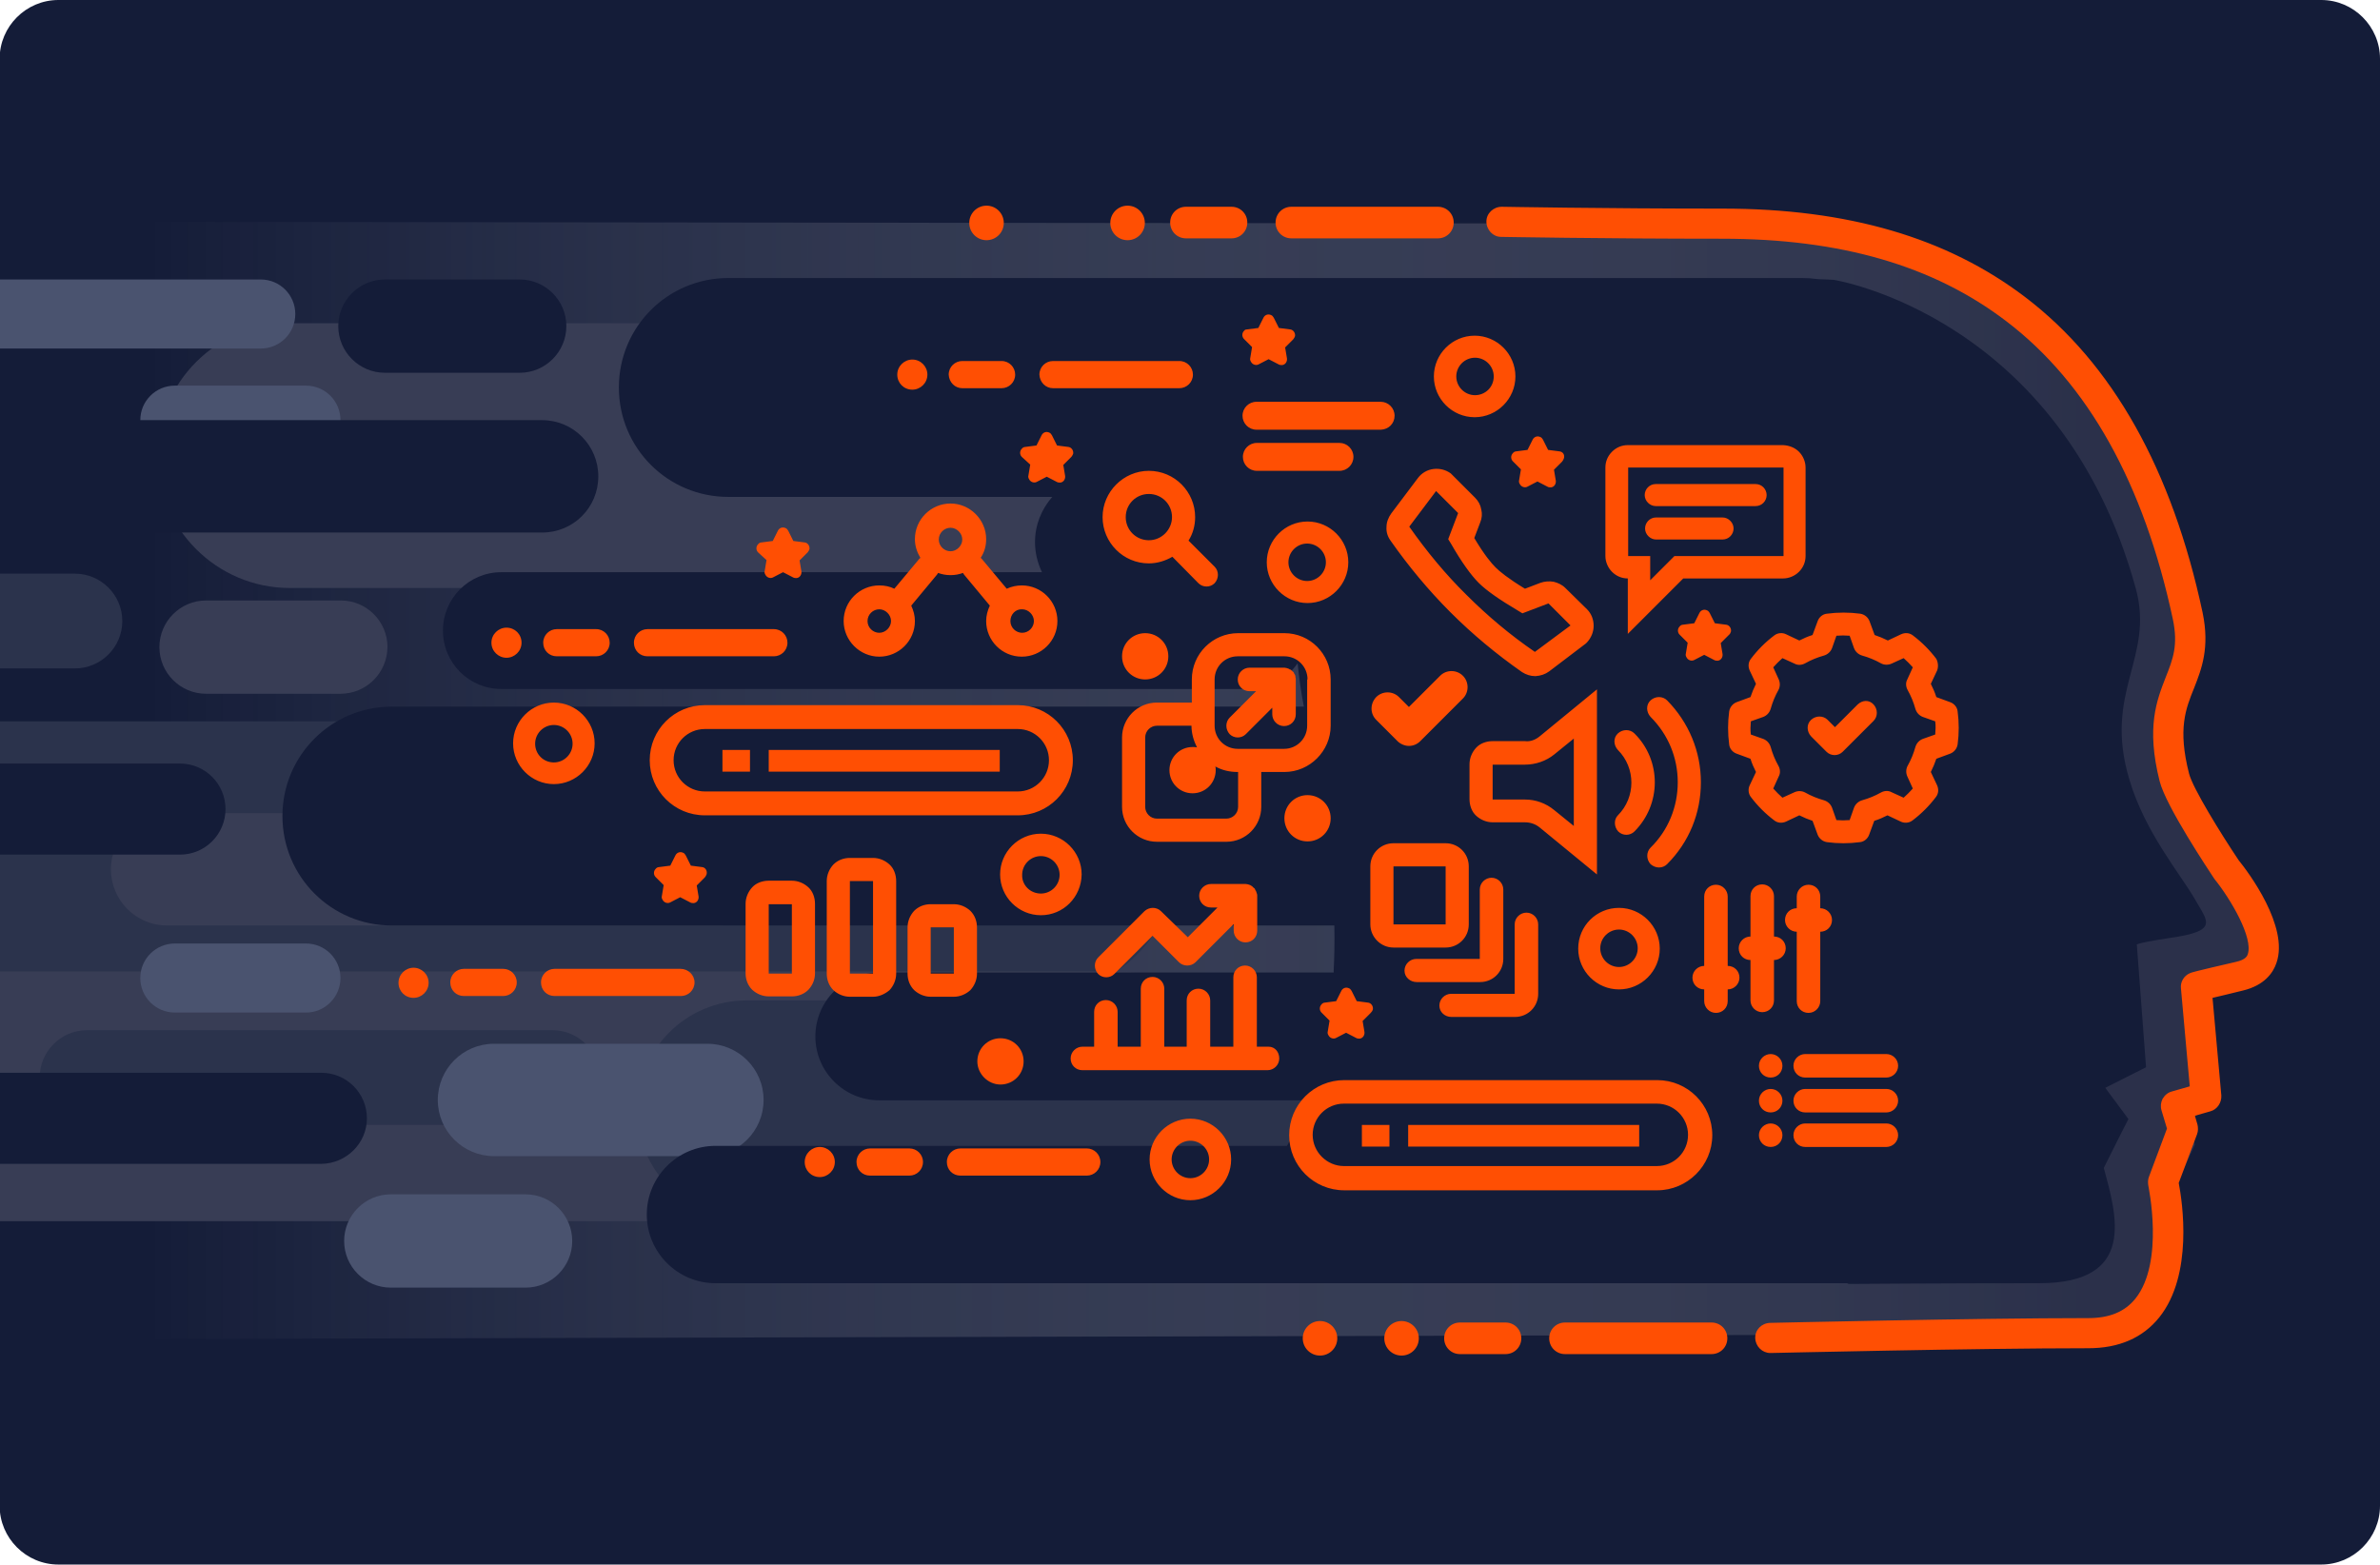 <?xml version="1.0" encoding="utf-8"?>
<!-- Generator: Adobe Illustrator 28.0.0, SVG Export Plug-In . SVG Version: 6.00 Build 0)  -->
<svg version="1.1" id="Layer_1" xmlns="http://www.w3.org/2000/svg" xmlns:xlink="http://www.w3.org/1999/xlink" x="0px" y="0px"
	 viewBox="0 0 648 426" style="enable-background:new 0 0 648 426;" xml:space="preserve">
<style type="text/css">
	.st0{fill:#141C38;}
	.st1{clip-path:url(#SVGID_00000174584679903711550890000008794147922478541700_);}
	.st2{opacity:0.49;fill:url(#SVGID_00000178172619053013731890000010931557356143259818_);}
	.st3{fill:#2B334C;}
	.st4{fill:#383D55;}
	.st5{fill:#4A536F;}
	.st6{fill-rule:evenodd;clip-rule:evenodd;fill:#FF4F03;}
</style>
<path class="st0" d="M632,426H15.9c-8.8,0-16-7.2-16-16V16c0-8.8,7.2-16,16-16H632c8.8,0,16,7.2,16,16v394
	C648,418.8,640.8,426,632,426z"/>
<g>
	<defs>
		<path id="SVGID_1_" d="M632,426H15.9c-8.8,0-16-7.2-16-16V16c0-8.8,7.2-16,16-16H632c8.8,0,16,7.2,16,16v394
			C648,418.8,640.8,426,632,426z"/>
	</defs>
	<clipPath id="SVGID_00000106108853783795285230000017214389990636326064_">
		<use xlink:href="#SVGID_1_"  style="overflow:visible;"/>
	</clipPath>
	<g style="clip-path:url(#SVGID_00000106108853783795285230000017214389990636326064_);">
		
			<linearGradient id="SVGID_00000028323483568875301960000016702973489294149251_" gradientUnits="userSpaceOnUse" x1="-136.334" y1="212.37" x2="569.129" y2="212.37">
			<stop  offset="0.25" style="stop-color:#FFFFFF;stop-opacity:0"/>
			<stop  offset="1" style="stop-color:#44475E;stop-opacity:0.952"/>
		</linearGradient>
		<path style="opacity:0.49;fill:url(#SVGID_00000028323483568875301960000016702973489294149251_);" d="M34.8,60.4
			c0,0,404.7,0.5,437.9,0.5c61.2,0,109.6,26.5,126.6,106.8c3.9,18.3-9.9,19.3-3.7,44c1.6,6.3,14.2,25,14.2,25s20.3,25.3,3.7,29.2
			c-11.3,2.6-11.9,2.1-11.9,2.1l2.8,30.9l-8.2,6.2l1.4,6.6l-4.8,10.4c0,0,9.3,41.2-20.3,41.2c-31.2,0-538.6,1.3-538.6,1.3"/>
		<path class="st3" d="M283.3,270.8H-81.3c-20.5,0-37.2-16.6-37.2-37.2v0c0-20.5,16.6-37.2,37.2-37.2h364.6
			c20.5,0,37.2,16.6,37.2,37.2v0C320.5,254.2,303.8,270.8,283.3,270.8z"/>
		<path class="st4" d="M304.4,332.5H-28.8c-18.8,0-34-15.2-34-34v0c0-18.8,15.2-34,34-34h333.2c18.8,0,34,15.2,34,34v0
			C338.4,317.3,323.1,332.5,304.4,332.5z"/>
		<path class="st4" d="M195.6,252H45.5c-8.5,0-15.3-6.9-15.3-15.3v0c0-8.5,6.9-15.3,15.3-15.3h150.1c8.5,0,15.3,6.9,15.3,15.3v0
			C210.9,245.2,204.1,252,195.6,252z"/>
		<path class="st4" d="M432.9,160.1H78.9c-19.9,0-36.1-16.2-36.1-36.1v0C42.9,104.1,59,88,78.9,88h353.9c19.9,0,36.1,16.2,36.1,36.1
			v0C469,144,452.8,160.1,432.9,160.1z"/>
		<path class="st3" d="M495.8,332H203.3c-16.5,0-29.8-13.3-29.8-29.8v0c0-16.5,13.3-29.8,29.8-29.8h292.5
			c16.5,0,29.8,13.3,29.8,29.8v0C525.6,318.7,512.2,332,495.8,332z"/>
		<path class="st3" d="M150.4,306.3H23.7c-7.1,0-12.9-5.8-12.9-12.9v0c0-7.1,5.8-12.9,12.9-12.9h126.7c7.1,0,12.9,5.8,12.9,12.9v0
			C163.3,300.5,157.5,306.3,150.4,306.3z"/>
		<path class="st3" d="M20.4,182h-126.7c-7.1,0-12.9-5.8-12.9-12.9v0c0-7.1,5.8-12.9,12.9-12.9H20.4c7.1,0,12.9,5.8,12.9,12.9v0
			C33.3,176.2,27.5,182,20.4,182z"/>
		<path class="st4" d="M92.7,188.9H56.1c-7,0-12.7-5.7-12.7-12.7v0c0-7,5.7-12.7,12.7-12.7h36.7c7,0,12.7,5.7,12.7,12.7v0
			C105.4,183.3,99.7,188.9,92.7,188.9z"/>
		<path class="st5" d="M143.1,350.6h-36.7c-7,0-12.7-5.7-12.7-12.7l0,0c0-7,5.7-12.7,12.7-12.7h36.7c7,0,12.7,5.7,12.7,12.7l0,0
			C155.8,344.9,150.1,350.6,143.1,350.6z M80.4,85.5L80.4,85.5c0-5.2-4.2-9.4-9.4-9.4h-92.4c-5.2,0-9.4,4.2-9.4,9.4v0
			c0,5.2,4.2,9.4,9.4,9.4H71C76.2,94.9,80.4,90.7,80.4,85.5z M92.7,114.4L92.7,114.4c0-5.2-4.2-9.4-9.4-9.4H47.6
			c-5.2,0-9.4,4.2-9.4,9.4v0c0,5.2,4.2,9.4,9.4,9.4h35.6C88.4,123.8,92.7,119.6,92.7,114.4z M92.7,266.3L92.7,266.3
			c0-5.2-4.2-9.4-9.4-9.4H47.6c-5.2,0-9.4,4.2-9.4,9.4l0,0c0,5.2,4.2,9.4,9.4,9.4h35.6C88.4,275.8,92.7,271.5,92.7,266.3z
			 M207.9,299.5L207.9,299.5c0-8.5-6.9-15.3-15.3-15.3h-58.1c-8.5,0-15.3,6.9-15.3,15.3v0c0,8.5,6.9,15.3,15.3,15.3h58.1
			C201,314.8,207.9,308,207.9,299.5z"/>
		<path class="st0" d="M147.6,145H-2.5c-8.5,0-15.3-6.9-15.3-15.3v0c0-8.5,6.9-15.3,15.3-15.3h150.1c8.5,0,15.3,6.9,15.3,15.3v0
			C162.9,138.2,156.1,145,147.6,145z M154.2,88.8L154.2,88.8c0-7-5.7-12.7-12.7-12.7h-36.7c-7,0-12.7,5.7-12.7,12.7v0
			c0,7,5.7,12.7,12.7,12.7h36.7C148.5,101.5,154.2,95.8,154.2,88.8z M597.7,245c-4-7-13.6-18.2-17.9-32.6
			c-7.3-24.1,6.9-33.2,1.7-52.2c-20.4-74.2-82.2-84-82.2-84s-1.6-0.1-4.4-0.2c-1.4-0.2-2.8-0.3-4.3-0.3H198.3
			c-16.5,0-29.8,13.3-29.8,29.8v0c0,16.5,13.3,29.8,29.8,29.8h88.2c-2.9,3.3-4.7,7.6-4.7,12.3v0c0,2.9,0.7,5.7,1.9,8.2H136.5
			c-8.8,0-15.9,7.1-15.9,15.9v0c0,8.8,7.1,15.9,15.9,15.9h203.6c5.5,0,10.3-2.8,13.2-7c0.4,3.8,0.9,7.7,1.7,11.8H106.7
			c-16.5,0-29.8,13.3-29.8,29.8v0c0,16.5,13.3,29.8,29.8,29.8h256.6c0.1,4.5,0,8.7-0.2,12.8H239.4c-9.6,0-17.4,7.8-17.4,17.4
			c0,9.6,7.8,17.4,17.4,17.4h116.9c-1.8,4.7-3.8,8.8-5.9,12.4H194.8c-10.3,0-18.7,8.4-18.7,18.7l0,0c0,10.3,8.4,18.7,18.7,18.7
			h308.1c0.2,0.1,0.4,0.2,0.6,0.2c0,0,25.9-0.2,51.7-0.2c26.8,0,21-18.7,17.6-31.4c3-6.1,6.7-13.3,6.7-13.3l-6.3-8.5l11.1-5.6
			l-2.5-33.3c0,0-1.5-0.3,8.9-1.9C604.2,253.5,601.1,251,597.7,245z M99.9,304.5L99.9,304.5c0-6.8-5.5-12.4-12.4-12.4H-34.1
			c-6.8,0-12.4,5.5-12.4,12.4v0c0,6.8,5.5,12.4,12.4,12.4H87.5C94.3,316.8,99.9,311.3,99.9,304.5z M61.4,220.3L61.4,220.3
			c0-6.8-5.5-12.4-12.4-12.4h-86.4c-6.8,0-12.4,5.5-12.4,12.4v0c0,6.8,5.5,12.4,12.4,12.4H49C55.9,232.7,61.4,227.1,61.4,220.3z"/>
		<path class="st6" d="M495.6,244.1v3.2c1.7,0,3.2,1.4,3.2,3.2s-1.4,3.2-3.2,3.2v18.9c0,1.7-1.4,3.2-3.2,3.2s-3.2-1.4-3.2-3.2v-18.9
			c-1.7,0-3.2-1.4-3.2-3.2s1.4-3.2,3.2-3.2v-3.2c0-1.7,1.4-3.2,3.2-3.2S495.6,242.3,495.6,244.1z M432.1,165.9
			c1.2,1.2,1.8,2.8,1.8,4.5s-0.7,3.3-1.8,4.5l-0.3,0.3l-10,7.6c-1.1,0.8-2.3,1.2-3.7,1.3c0,0-0.1,0-0.1,0c-1.3,0-2.5-0.4-3.6-1.1
			c-7-4.9-13.5-10.3-19.5-16.3c-5.9-5.9-11.4-12.5-16.3-19.5c-0.8-1.1-1.2-2.4-1.1-3.7c0-1.3,0.5-2.6,1.3-3.7l7.3-9.7
			c1-1.3,2.5-2.2,4.2-2.4c1.7-0.2,3.3,0.2,4.7,1.2l0.3,0.3l6.3,6.3c0.9,0.9,1.5,2,1.7,3.2c0.3,1.2,0.2,2.4-0.3,3.6l-1.6,4.2
			c2.8,4.7,4.7,6.9,5.8,8c1.1,1.1,3.4,3,8,5.8l4.2-1.6c1.1-0.4,2.4-0.5,3.6-0.3c1.2,0.3,2.3,0.8,3.2,1.7L432.1,165.9z M427.6,170.3
			l-6-6l-7.1,2.7l-1.3-0.8c-4.9-2.9-8.5-5.4-10.6-7.5c-2.1-2.1-4.7-5.7-7.5-10.6l-0.8-1.3l2.7-7.1l-6-6l-7.3,9.7
			c4.7,6.7,9.9,13,15.6,18.6c5.7,5.7,11.9,10.9,18.6,15.5L427.6,170.3z M351.6,64.9h39.9c2.4,0,4.3-1.9,4.3-4.3s-1.9-4.3-4.3-4.3
			h-39.9c-2.4,0-4.3,1.9-4.3,4.3S349.2,64.9,351.6,64.9z M513.6,305.9h-22.1c-1.7,0-3.2,1.4-3.2,3.2s1.4,3.2,3.2,3.2h22.1
			c1.7,0,3.2-1.4,3.2-3.2S515.3,305.9,513.6,305.9z M513.6,296.5h-22.1c-1.7,0-3.2,1.4-3.2,3.2s1.4,3.2,3.2,3.2h22.1
			c1.7,0,3.2-1.4,3.2-3.2S515.3,296.5,513.6,296.5z M424.6,122.9l-3.1-0.4l-1.4-2.8c-0.2-0.3-0.4-0.6-0.7-0.7
			c-0.8-0.4-1.7-0.1-2.1,0.7l-1.4,2.8l-3.1,0.4c-0.3,0-0.7,0.2-0.9,0.5c-0.6,0.6-0.6,1.6,0,2.2l2.2,2.2l-0.5,3c-0.1,0.3,0,0.7,0.2,1
			c0.4,0.8,1.4,1.1,2.1,0.7l2.7-1.4l2.7,1.4c0.3,0.2,0.7,0.2,1,0.2c0.9-0.1,1.4-1,1.3-1.8l-0.5-3l2.2-2.2c0.2-0.2,0.4-0.6,0.5-0.9
			C426.1,123.8,425.5,123,424.6,122.9z M412.6,102.5c0,6.1-5,11.1-11.1,11.1s-11.1-5-11.1-11.1c0-6.1,5-11.1,11.1-11.1
			S412.6,96.4,412.6,102.5z M406.7,102.5c0-2.8-2.3-5.1-5.1-5.1s-5.1,2.3-5.1,5.1c0,2.8,2.3,5.1,5.1,5.1S406.7,105.4,406.7,102.5z
			 M527.4,182.6l-1.7,3.6c0.6,1.2,1.1,2.3,1.5,3.6l3.8,1.4c1.1,0.4,1.9,1.4,2,2.5c0.2,1.5,0.3,3,0.3,4.5c0,1.5-0.1,3-0.3,4.5
			c-0.2,1.2-1,2.1-2,2.5l-3.8,1.4c-0.4,1.2-0.9,2.4-1.5,3.6l1.7,3.6c0.5,1.1,0.4,2.3-0.3,3.2c-1.8,2.4-4,4.6-6.4,6.4
			c-0.9,0.7-2.2,0.8-3.2,0.3l-3.6-1.7c-1.2,0.6-2.3,1.1-3.6,1.5l-1.4,3.8c-0.4,1.1-1.4,1.9-2.5,2c-1.5,0.2-3,0.3-4.5,0.3
			c-1.5,0-3-0.1-4.5-0.3c-1.2-0.2-2.1-1-2.5-2l-1.4-3.8c-1.2-0.4-2.4-0.9-3.6-1.5l-3.6,1.7c-1.1,0.5-2.3,0.4-3.2-0.3
			c-2.4-1.8-4.6-4-6.4-6.4c-0.7-0.9-0.8-2.2-0.3-3.2l1.7-3.6c-0.6-1.2-1.1-2.3-1.5-3.6l-3.8-1.4c-1.1-0.4-1.9-1.4-2-2.5
			c-0.2-1.5-0.3-3-0.3-4.5c0-1.5,0.1-3,0.3-4.5c0.2-1.2,1-2.1,2-2.5l3.8-1.4c0.4-1.2,0.9-2.4,1.5-3.6l-1.7-3.6
			c-0.5-1.1-0.4-2.3,0.3-3.2c1.8-2.4,4-4.6,6.4-6.4c0.9-0.7,2.2-0.8,3.2-0.3l3.6,1.7c1.2-0.6,2.3-1.1,3.6-1.5l1.4-3.8
			c0.4-1.1,1.4-1.9,2.5-2c3-0.4,6.1-0.4,9.1,0c1.2,0.2,2.1,1,2.5,2l1.4,3.8c1.2,0.4,2.4,0.9,3.6,1.5l3.6-1.7
			c1.1-0.5,2.3-0.4,3.2,0.3c2.4,1.8,4.6,4,6.4,6.4C527.7,180.4,527.8,181.6,527.4,182.6z M523.5,195.2c-1-0.4-1.7-1.2-2-2.2
			c-0.5-1.8-1.2-3.5-2.1-5.1c-0.5-0.9-0.6-2-0.1-2.9l1.5-3.3c-0.8-0.9-1.6-1.7-2.5-2.5l-3.3,1.5c-0.9,0.4-2,0.4-2.9-0.1
			c-1.6-0.9-3.3-1.6-5.1-2.1c-1-0.3-1.8-1-2.2-2l-1.2-3.4c-1.2-0.1-2.4-0.1-3.6,0l-1.2,3.4c-0.4,1-1.2,1.7-2.2,2
			c-1.8,0.5-3.5,1.2-5.1,2.1c-0.9,0.5-2,0.6-2.9,0.1l-3.3-1.5c-0.9,0.8-1.7,1.6-2.5,2.5l1.5,3.3c0.4,0.9,0.4,2-0.1,2.9
			c-0.9,1.6-1.6,3.3-2.1,5.1c-0.3,1-1,1.8-2,2.2l-3.4,1.2c0,0.6-0.1,1.2-0.1,1.8s0,1.2,0.1,1.8l3.4,1.2c1,0.4,1.7,1.2,2,2.2
			c0.5,1.8,1.2,3.5,2.1,5.1c0.5,0.9,0.6,2,0.1,2.9l-1.5,3.3c0.8,0.9,1.6,1.7,2.5,2.5l3.3-1.5c0.9-0.4,2-0.4,2.9,0.1
			c1.6,0.9,3.3,1.6,5.1,2.1c1,0.3,1.8,1,2.2,2l1.2,3.4c1.2,0.1,2.4,0.1,3.6,0l1.2-3.4c0.4-1,1.2-1.7,2.2-2c1.8-0.5,3.5-1.2,5.1-2.1
			c0.9-0.5,2-0.6,2.9-0.1l3.3,1.5c0.9-0.8,1.7-1.6,2.5-2.5l-1.5-3.3c-0.4-0.9-0.4-2,0.1-2.9c0.9-1.6,1.6-3.3,2.1-5.1
			c0.3-1,1-1.8,2-2.2l3.4-1.2c0-0.6,0.1-1.2,0.1-1.8s0-1.2-0.1-1.8L523.5,195.2z M319.2,151.6c-1.9,1.1-4.1,1.8-6.4,1.8
			c-7,0-12.6-5.7-12.6-12.6s5.7-12.6,12.6-12.6c7,0,12.6,5.7,12.6,12.6c0,2.3-0.6,4.5-1.8,6.4l7.1,7.1c1.2,1.2,1.2,3.2,0,4.5
			c-0.6,0.6-1.4,0.9-2.2,0.9s-1.6-0.3-2.2-0.9L319.2,151.6z M319.1,140.8c0-3.5-2.8-6.3-6.3-6.3c-3.5,0-6.3,2.8-6.3,6.3
			s2.8,6.3,6.3,6.3C316.3,147.1,319.1,144.2,319.1,140.8z M305.5,178.7c0,3.5,2.8,6.3,6.3,6.3s6.3-2.8,6.3-6.3s-2.8-6.3-6.3-6.3
			S305.5,175.2,305.5,178.7z M338.7,90.1c-0.6,0.6-0.6,1.6,0,2.2l2.2,2.2l-0.5,3c-0.1,0.3,0,0.7,0.2,1c0.4,0.8,1.4,1.1,2.1,0.7
			l2.7-1.4l2.7,1.4c0.3,0.2,0.7,0.2,1,0.2c0.9-0.1,1.4-1,1.3-1.8l-0.5-3l2.2-2.2c0.2-0.2,0.4-0.6,0.5-0.9c0.1-0.9-0.5-1.7-1.3-1.8
			l-3.1-0.4l-1.4-2.8c-0.2-0.3-0.4-0.6-0.7-0.7c-0.8-0.4-1.7-0.1-2.1,0.7l-1.4,2.8l-3.1,0.4C339.2,89.7,338.9,89.8,338.7,90.1z
			 M307,65.4c2.6,0,4.7-2.1,4.7-4.7S309.6,56,307,56s-4.7,2.1-4.7,4.7S304.4,65.4,307,65.4z M322.9,64.9h12.4c2.4,0,4.3-1.9,4.3-4.3
			s-1.9-4.3-4.3-4.3h-12.4c-2.4,0-4.3,1.9-4.3,4.3S320.5,64.9,322.9,64.9z M505.8,191.8l-6.2,6.2l-2-2c-1.2-1.2-3.2-1.2-4.5,0
			s-1.2,3.2,0,4.5l4.2,4.2c0.6,0.6,1.4,0.9,2.2,0.9s1.6-0.3,2.2-0.9l8.4-8.4c1.2-1.2,1.2-3.2,0-4.5S507.1,190.6,505.8,191.8z
			 M316.1,248.1c-1.2-1.2-3.2-1.2-4.5,0L299,260.7c-1.2,1.2-1.2,3.2,0,4.5c0.6,0.6,1.4,0.9,2.2,0.9s1.6-0.3,2.2-0.9l10.4-10.4
			l7.2,7.2c1.2,1.2,3.3,1.2,4.5,0l10.4-10.4v1.8c0,1.7,1.4,3.2,3.2,3.2s3.2-1.4,3.2-3.2v-9.5c0-0.2,0-0.4-0.1-0.6
			c0-0.1-0.1-0.2-0.1-0.3c0-0.1-0.1-0.2-0.1-0.3c0-0.1-0.1-0.2-0.2-0.3c0-0.1-0.1-0.2-0.1-0.3c-0.1-0.2-0.2-0.3-0.4-0.4c0,0,0,0,0,0
			c0,0,0,0,0,0c-0.1-0.1-0.3-0.3-0.4-0.4c-0.1-0.1-0.2-0.1-0.2-0.1c-0.1-0.1-0.2-0.1-0.3-0.2c-0.1,0-0.2-0.1-0.3-0.1
			c-0.1,0-0.2-0.1-0.3-0.1c-0.2,0-0.4-0.1-0.6-0.1c0,0,0,0,0,0h-9.5c-1.7,0-3.2,1.4-3.2,3.2s1.4,3.2,3.2,3.2h1.8l-8.1,8.1
			L316.1,248.1z M440.8,247.2c6.1,0,11.1,5,11.1,11.1c0,6.1-5,11.1-11.1,11.1s-11.1-5-11.1-11.1
			C429.7,252.1,434.7,247.2,440.8,247.2z M435.7,258.2c0,2.8,2.3,5.1,5.1,5.1s5.1-2.3,5.1-5.1c0-2.8-2.3-5.1-5.1-5.1
			S435.7,255.4,435.7,258.2z M469,140.9h-18.1c-1.7,0-3,1.4-3,3s1.4,3,3,3H469c1.7,0,3-1.4,3-3S470.6,140.9,469,140.9z M379.7,113.2
			c0-2.1-1.7-3.8-3.8-3.8h-33.8c-2.1,0-3.8,1.7-3.8,3.8s1.7,3.8,3.8,3.8H376C378.1,116.9,379.7,115.3,379.7,113.2z M478,131.8h-27.2
			c-1.7,0-3,1.4-3,3s1.4,3,3,3H478c1.7,0,3-1.4,3-3S479.7,131.8,478,131.8z M374.7,196l5.8,5.8c0.8,0.8,2,1.3,3.1,1.3
			s2.2-0.4,3.1-1.3l11.6-11.6c1.7-1.7,1.7-4.5,0-6.2c-1.7-1.7-4.5-1.7-6.2,0l-8.5,8.5l-2.7-2.7c-1.7-1.7-4.5-1.7-6.2,0
			C373,191.6,373,194.3,374.7,196z M373.8,274.8c0.1-0.9-0.5-1.7-1.3-1.8l-3.1-0.4l-1.4-2.8c-0.2-0.3-0.4-0.6-0.7-0.7
			c-0.8-0.4-1.7-0.1-2.1,0.7l-1.4,2.8l-3.1,0.4c-0.3,0-0.7,0.2-0.9,0.5c-0.6,0.6-0.6,1.6,0,2.2l2.2,2.2l-0.5,3c-0.1,0.3,0,0.7,0.2,1
			c0.4,0.8,1.4,1.1,2.1,0.7l2.7-1.4l2.7,1.4c0.3,0.2,0.7,0.2,1,0.2c0.9-0.1,1.4-1,1.3-1.8l-0.5-3l2.2-2.2
			C373.5,275.5,373.7,275.2,373.8,274.8z M489.8,123c1.1,1.1,1.8,2.7,1.8,4.3v24.1c0,1.6-0.6,3.1-1.8,4.3c-1.1,1.1-2.7,1.8-4.3,1.8
			h-27.2l-15.1,15.1v-15.1c-1.6,0-3.1-0.6-4.3-1.8c-1.1-1.1-1.8-2.7-1.8-4.3v-24.1c0-1.6,0.6-3.1,1.8-4.3s2.7-1.8,4.3-1.8h42.3
			C487.2,121.3,488.7,121.9,489.8,123z M485.6,127.3L485.6,127.3l-42.3,0v24.1h6v6.6l6.6-6.6h29.7L485.6,127.3z M286.7,105.7h34.4
			c2,0,3.7-1.6,3.7-3.7c0-2-1.6-3.7-3.7-3.7h-34.4c-2,0-3.7,1.6-3.7,3.7C283.1,104.1,284.7,105.7,286.7,105.7z M419.2,200.5
			l15.6-12.8v50.4l-15.6-12.8c-1.1-0.9-2.5-1.4-4-1.4h-8.8c-1.7,0-3.3-0.7-4.5-1.8s-1.8-2.8-1.8-4.5v-9.5c0-1.7,0.7-3.3,1.8-4.5
			s2.8-1.8,4.5-1.8h8.8C416.7,202,418.1,201.4,419.2,200.5z M423.2,205.4c-2.2,1.8-5.1,2.8-8,2.8h-8.8v9.5h8.8c2.9,0,5.7,1,8,2.9
			l5.3,4.3v-23.8L423.2,205.4z M373.1,251.7v-15.8c0-3.5,2.8-6.3,6.3-6.3h14.2c3.5,0,6.3,2.8,6.3,6.3v15.8c0,3.5-2.8,6.3-6.3,6.3
			h-14.2C375.9,258,373.1,255.1,373.1,251.7z M379.4,235.9l0,15.8h14.2l0-15.8H379.4z M385.7,267.4H403c3.5,0,6.3-2.8,6.3-6.3v-18.9
			c0-1.7-1.4-3.2-3.2-3.2c-1.7,0-3.2,1.4-3.2,3.2v18.9h-17.3c-1.7,0-3.2,1.4-3.2,3.2S384,267.4,385.7,267.4z M471.3,171.9
			c0.1-0.9-0.5-1.7-1.3-1.8l-3.1-0.4l-1.4-2.8c-0.2-0.3-0.4-0.6-0.7-0.7c-0.8-0.4-1.7-0.1-2.1,0.7l-1.4,2.8l-3.1,0.4
			c-0.3,0-0.7,0.2-0.9,0.5c-0.6,0.6-0.6,1.6,0,2.2l2.2,2.2l-0.5,3c-0.1,0.3,0,0.7,0.2,1c0.4,0.8,1.4,1.1,2.1,0.7l2.7-1.4l2.7,1.4
			c0.3,0.2,0.7,0.2,1,0.2c0.9-0.1,1.4-1,1.3-1.8l-0.5-3l2.2-2.2C471.1,172.6,471.2,172.2,471.3,171.9z M342.2,128.2h22.5
			c2.1,0,3.8-1.7,3.8-3.8s-1.7-3.8-3.8-3.8h-22.5c-2.1,0-3.8,1.7-3.8,3.8S340.1,128.2,342.2,128.2z M513.6,287h-22.1
			c-1.7,0-3.2,1.4-3.2,3.2s1.4,3.2,3.2,3.2h22.1c1.7,0,3.2-1.4,3.2-3.2S515.3,287,513.6,287z M395.2,276.9h17.3
			c3.5,0,6.3-2.8,6.3-6.3v-18.9c0-1.7-1.4-3.2-3.2-3.2c-1.7,0-3.2,1.4-3.2,3.2v18.9h-17.3c-1.7,0-3.2,1.4-3.2,3.2
			S393.4,276.9,395.2,276.9z M451.7,236.2c0.8,0,1.6-0.3,2.2-0.9c6-6,9.2-13.9,9.2-22.3c0-8.4-3.3-16.3-9.2-22.3
			c-1.2-1.2-3.2-1.2-4.5,0s-1.2,3.2,0,4.5c4.8,4.8,7.4,11.1,7.4,17.8c0,6.7-2.6,13.1-7.4,17.8c-1.2,1.2-1.2,3.2,0,4.5
			C450.1,235.9,450.9,236.2,451.7,236.2z M440.6,226.4c0.6,0.6,1.4,0.9,2.2,0.9s1.6-0.3,2.2-0.9c7.4-7.4,7.4-19.4,0-26.7
			c-1.2-1.2-3.2-1.2-4.5,0s-1.2,3.2,0,4.5c4.9,4.9,4.9,12.9,0,17.8C439.4,223.1,439.4,225.1,440.6,226.4z M344.9,153.1
			c0-6.1,5-11.1,11.1-11.1s11.1,5,11.1,11.1c0,6.1-5,11.1-11.1,11.1S344.9,159.2,344.9,153.1z M350.8,153.1c0,2.8,2.3,5.1,5.1,5.1
			s5.1-2.3,5.1-5.1c0-2.8-2.3-5.1-5.1-5.1S350.8,150.3,350.8,153.1z M295.9,312.7h-34.4c-2,0-3.7,1.6-3.7,3.7s1.6,3.7,3.7,3.7h34.4
			c2,0,3.7-1.6,3.7-3.7S297.9,312.7,295.9,312.7z M352.7,184.1c0-0.1-0.1-0.2-0.1-0.3c0-0.1-0.1-0.2-0.2-0.3c0-0.1-0.1-0.2-0.1-0.3
			c-0.1-0.2-0.2-0.3-0.4-0.4c0,0,0,0,0,0c0,0,0,0,0,0c-0.1-0.1-0.3-0.3-0.4-0.4c-0.1-0.1-0.2-0.1-0.3-0.1c-0.1-0.1-0.2-0.1-0.3-0.2
			c-0.1,0-0.2-0.1-0.3-0.1c-0.1,0-0.2-0.1-0.3-0.1c-0.2,0-0.4-0.1-0.6-0.1h-9.5c-1.7,0-3.2,1.4-3.2,3.2s1.4,3.2,3.2,3.2h1.8
			l-7.2,7.2c-1.2,1.2-1.2,3.2,0,4.5c0.6,0.6,1.4,0.9,2.2,0.9s1.6-0.3,2.2-0.9l7.2-7.2v1.8c0,1.7,1.4,3.2,3.2,3.2s3.2-1.4,3.2-3.2
			V185c0-0.2,0-0.4-0.1-0.6C352.7,184.3,352.7,184.2,352.7,184.1z M349.7,210.2h-6.3v9.5c0,5.2-4.2,9.5-9.5,9.5H315
			c-5.2,0-9.5-4.2-9.5-9.5v-18.9c0-5.2,4.2-9.5,9.5-9.5h9.5V185c0-7,5.7-12.6,12.6-12.6h12.6c7,0,12.6,5.7,12.6,12.6v12.6
			C362.3,204.5,356.6,210.2,349.7,210.2z M337,210.2c-2.3,0-4.3-0.5-6.1-1.5c0.1,0.3,0.1,0.6,0.1,1c0,3.5-2.8,6.3-6.3,6.3
			s-6.3-2.8-6.3-6.3s2.8-6.3,6.3-6.3c0.4,0,0.8,0,1.2,0.1c-0.9-1.8-1.5-3.8-1.5-5.9H315c-1.7,0-3.2,1.4-3.2,3.2v18.9
			c0,1.7,1.4,3.2,3.2,3.2h18.9c1.7,0,3.2-1.4,3.2-3.2V210.2z M356,185c0-3.5-2.8-6.3-6.3-6.3H337c-3.5,0-6.3,2.8-6.3,6.3v12.6
			c0,3.5,2.8,6.3,6.3,6.3h12.6c3.5,0,6.3-2.8,6.3-6.3V185z M356,229.1c3.5,0,6.3-2.8,6.3-6.3c0-3.5-2.8-6.3-6.3-6.3
			s-6.3,2.8-6.3,6.3C349.7,226.3,352.5,229.1,356,229.1z M370.8,312.2h7.5v-5.9h-7.5V312.2z M359.4,359.7c-2.6,0-4.7,2.1-4.7,4.7
			s2.1,4.7,4.7,4.7s4.7-2.1,4.7-4.7S362,359.7,359.4,359.7z M345.4,285h-3.2v-18.9c0-1.7-1.4-3.2-3.2-3.2s-3.2,1.4-3.2,3.2V285h-6.3
			v-12.6c0-1.7-1.4-3.2-3.2-3.2s-3.2,1.4-3.2,3.2V285H317v-15.8c0-1.7-1.4-3.2-3.2-3.2s-3.2,1.4-3.2,3.2V285h-6.3v-9.5
			c0-1.7-1.4-3.2-3.2-3.2s-3.2,1.4-3.2,3.2v9.5h-3.2c-1.7,0-3.2,1.4-3.2,3.2s1.4,3.2,3.2,3.2h50.4c1.7,0,3.2-1.4,3.2-3.2
			S347.1,285,345.4,285z M383.4,312.2h62.9v-5.9h-62.9V312.2z M247.6,312.7h-10.7c-2,0-3.7,1.6-3.7,3.7s1.6,3.7,3.7,3.7h10.7
			c2,0,3.7-1.6,3.7-3.7S249.6,312.7,247.6,312.7z M259.7,271.4h-6.3c-1.7,0-3.3-0.7-4.5-1.8c-1.2-1.2-1.8-2.8-1.8-4.5v-12.6
			c0-1.7,0.7-3.3,1.8-4.5c1.2-1.2,2.8-1.8,4.5-1.8h6.3c1.7,0,3.3,0.7,4.5,1.8c1.2,1.2,1.8,2.8,1.8,4.5v12.6c0,1.7-0.7,3.3-1.8,4.5
			C263,270.7,261.4,271.4,259.7,271.4z M253.4,265.1h6.3v-12.6h-6.3V265.1z M335.2,315.7c0,6.1-5,11.1-11.1,11.1s-11.1-5-11.1-11.1
			c0-6.1,5-11.1,11.1-11.1S335.2,309.6,335.2,315.7z M329.2,315.7c0-2.8-2.3-5.1-5.1-5.1s-5.1,2.3-5.1,5.1c0,2.8,2.3,5.1,5.1,5.1
			S329.2,318.5,329.2,315.7z M482.1,296.5c-1.7,0-3.2,1.4-3.2,3.2s1.4,3.2,3.2,3.2s3.2-1.4,3.2-3.2S483.8,296.5,482.1,296.5z
			 M451.2,324.1h-85.2c-8.3,0-15-6.7-15-15s6.7-15,15-15h85.2c8.3,0,15,6.7,15,15S459.4,324.1,451.2,324.1z M365.9,317.5h85.2
			c4.7,0,8.5-3.8,8.5-8.5s-3.8-8.5-8.5-8.5h-85.2c-4.7,0-8.5,3.8-8.5,8.5S361.3,317.5,365.9,317.5z M483,272.4v-11
			c1.7,0,3.2-1.4,3.2-3.2s-1.4-3.2-3.2-3.2v-11c0-1.7-1.4-3.2-3.2-3.2s-3.2,1.4-3.2,3.2v11h0c-1.7,0-3.2,1.4-3.2,3.2
			s1.4,3.2,3.2,3.2h0v11c0,1.7,1.4,3.2,3.2,3.2S483,274.2,483,272.4z M237.7,271.4h-6.3c-1.7,0-3.3-0.7-4.5-1.8
			c-1.2-1.2-1.8-2.8-1.8-4.5v-25.2c0-1.7,0.7-3.3,1.8-4.5c1.2-1.2,2.8-1.8,4.5-1.8h6.3c1.7,0,3.3,0.7,4.5,1.8s1.8,2.8,1.8,4.5v25.2
			c0,1.7-0.7,3.3-1.8,4.5C240.9,270.7,239.3,271.4,237.7,271.4z M231.4,265.1h6.3l0-25.2h-6.3V265.1z M609.5,234.2
			c-4.7-7-12.5-19.6-13.5-23.6c-3.1-12.2-0.9-17.6,1.4-23.3c2-5.1,4.3-10.9,2.3-20.5c-8.3-38.9-24.5-67.8-48.3-85.9
			c-21.3-16.2-48.3-24.1-82.4-24.1c-32.9,0-59.8-0.5-60.1-0.5c-2.3,0-4.2,1.8-4.2,4c0,2.3,1.8,4.2,4,4.2c0.3,0,27.3,0.5,60.2,0.5
			c32.2,0,57.5,7.3,77.4,22.5c22.2,16.9,37.4,44.2,45.3,81.1c1.5,7.1,0,10.9-1.9,15.7c-2.5,6.4-5.4,13.7-1.7,28.4
			c1.7,6.8,13.4,24.3,14.7,26.3c0.1,0.1,0.1,0.2,0.2,0.3c4.6,5.7,10.6,16.1,9.1,20.5c-0.1,0.4-0.5,1.5-3.2,2.1
			c-11.7,2.7-12.2,2.9-12.6,3.1c-1.6,0.7-2.6,2.4-2.4,4.1l2.4,26.7l-4.9,1.4c-1.1,0.3-1.9,1-2.5,2c-0.5,1-0.6,2.1-0.3,3.1l1.5,5
			l-4.9,13.1c-0.3,0.7-0.3,1.6-0.2,2.3c0,0.2,4.5,20.9-3.5,30.9c-2.9,3.6-7.1,5.3-12.8,5.3c-30.9,0-86.2,1.3-86.7,1.3
			c-2.3,0.1-4.1,1.9-4,4.2c0.1,2.2,1.9,4,4.1,4c0,0,0.1,0,0.1,0c0.6,0,55.7-1.3,86.5-1.3c8.3,0,14.8-2.8,19.3-8.4
			c9.3-11.6,6.3-31.4,5.3-36.6l5-13.3c0.3-0.8,0.3-1.8,0.1-2.6l-0.7-2.4l4.2-1.2c1.9-0.5,3.1-2.4,3-4.3l-2.4-26.6
			c1.7-0.4,4.3-1,8.3-2c5.8-1.4,8.2-4.8,9.1-7.5C623.3,252.3,612.1,237.4,609.5,234.2z M482.1,287c-1.7,0-3.2,1.4-3.2,3.2
			s1.4,3.2,3.2,3.2s3.2-1.4,3.2-3.2S483.8,287,482.1,287z M482.1,305.9c-1.7,0-3.2,1.4-3.2,3.2s1.4,3.2,3.2,3.2s3.2-1.4,3.2-3.2
			S483.8,305.9,482.1,305.9z M470.4,263v-18.9c0-1.7-1.4-3.2-3.2-3.2s-3.2,1.4-3.2,3.2V263c-1.7,0-3.2,1.4-3.2,3.2s1.4,3.2,3.2,3.2
			v3.2c0,1.7,1.4,3.2,3.2,3.2s3.2-1.4,3.2-3.2v-3.2c1.7,0,3.2-1.4,3.2-3.2S472.2,263,470.4,263z M409.9,360.1h-12.4
			c-2.4,0-4.3,1.9-4.3,4.3s1.9,4.3,4.3,4.3h12.4c2.4,0,4.3-1.9,4.3-4.3S412.3,360.1,409.9,360.1z M381.6,359.7
			c-2.6,0-4.7,2.1-4.7,4.7s2.1,4.7,4.7,4.7c2.6,0,4.7-2.1,4.7-4.7S384.2,359.7,381.6,359.7z M466,360.1h-39.9
			c-2.4,0-4.3,1.9-4.3,4.3s1.9,4.3,4.3,4.3H466c2.4,0,4.3-1.9,4.3-4.3S468.4,360.1,466,360.1z M191.2,236.1l-3.1-0.4l-1.4-2.8
			c-0.2-0.3-0.4-0.6-0.7-0.7c-0.8-0.4-1.7-0.1-2.1,0.7l-1.4,2.8l-3.1,0.4c-0.3,0-0.7,0.2-0.9,0.5c-0.6,0.6-0.6,1.6,0,2.2l2.2,2.2
			l-0.5,3c-0.1,0.3,0,0.7,0.2,1c0.4,0.8,1.4,1.1,2.1,0.7l2.7-1.4l2.7,1.4c0.3,0.2,0.7,0.2,1,0.2c0.9-0.1,1.4-1,1.3-1.8l-0.5-3
			l2.2-2.2c0.2-0.2,0.4-0.6,0.5-0.9C192.6,237,192,236.2,191.2,236.1z M268.6,65.4c2.6,0,4.7-2.1,4.7-4.7s-2.1-4.7-4.7-4.7
			c-2.6,0-4.7,2.1-4.7,4.7S266,65.4,268.6,65.4z M262,105.7h10.7c2,0,3.7-1.6,3.7-3.7c0-2-1.6-3.7-3.7-3.7H262c-2,0-3.7,1.6-3.7,3.7
			C258.4,104.1,260,105.7,262,105.7z M280.5,126.5l-0.5,3c-0.1,0.3,0,0.7,0.2,1c0.4,0.8,1.4,1.1,2.1,0.7l2.7-1.4l2.7,1.4
			c0.3,0.2,0.7,0.2,1,0.2c0.9-0.1,1.4-1,1.3-1.8l-0.5-3l2.2-2.2c0.2-0.2,0.4-0.6,0.5-0.9c0.1-0.9-0.5-1.7-1.3-1.8l-3.1-0.4l-1.4-2.8
			c-0.2-0.3-0.4-0.6-0.7-0.7c-0.8-0.4-1.7-0.1-2.1,0.7l-1.4,2.8l-3.1,0.4c-0.3,0-0.7,0.2-0.9,0.5c-0.6,0.6-0.6,1.6,0,2.2
			L280.5,126.5z M248.4,106.1c2.2,0,4.1-1.8,4.1-4.1c0-2.2-1.8-4.1-4.1-4.1c-2.2,0-4.1,1.8-4.1,4.1
			C244.3,104.3,246.1,106.1,248.4,106.1z M229.7,169.1c0-5.4,4.4-9.7,9.7-9.7c1.5,0,2.9,0.3,4.1,0.9l6.6-7.9
			c0.1-0.2,0.3-0.3,0.5-0.5c-0.9-1.5-1.5-3.2-1.5-5.1c0-5.4,4.4-9.7,9.7-9.7s9.7,4.4,9.7,9.7c0,1.9-0.5,3.6-1.5,5.1
			c0.2,0.1,0.3,0.3,0.5,0.5l6.6,7.9c1.3-0.6,2.7-0.9,4.1-0.9c5.4,0,9.7,4.4,9.7,9.7c0,5.4-4.4,9.7-9.7,9.7c-5.4,0-9.7-4.4-9.7-9.7
			c0-1.5,0.4-2.9,1-4.2l-6.9-8.3c-0.2-0.2-0.3-0.4-0.4-0.6c-1.1,0.4-2.2,0.6-3.4,0.6c-1.2,0-2.3-0.2-3.4-0.6
			c-0.1,0.2-0.2,0.4-0.4,0.6l-6.9,8.3c0.6,1.3,1,2.7,1,4.2c0,5.4-4.4,9.7-9.7,9.7S229.7,174.4,229.7,169.1z M275.1,169.1
			c0,1.8,1.5,3.2,3.2,3.2c1.8,0,3.2-1.5,3.2-3.2s-1.5-3.2-3.2-3.2C276.5,165.8,275.1,167.3,275.1,169.1z M255.6,146.9
			c0,1.8,1.5,3.2,3.2,3.2s3.2-1.5,3.2-3.2s-1.5-3.2-3.2-3.2S255.6,145.1,255.6,146.9z M236.2,169.1c0,1.8,1.5,3.2,3.2,3.2
			s3.2-1.5,3.2-3.2s-1.5-3.2-3.2-3.2S236.2,167.3,236.2,169.1z M209.3,210.1h62.9v-5.9h-62.9V210.1z M208.7,152.5l-0.5,3
			c-0.1,0.3,0,0.7,0.2,1c0.4,0.8,1.4,1.1,2.1,0.7l2.7-1.4l2.7,1.4c0.3,0.2,0.7,0.2,1,0.2c0.9-0.1,1.4-1,1.3-1.8l-0.5-3l2.2-2.2
			c0.2-0.2,0.4-0.6,0.5-0.9c0.1-0.9-0.5-1.7-1.3-1.8l-3.1-0.4l-1.4-2.8c-0.2-0.3-0.4-0.6-0.7-0.7c-0.8-0.4-1.7-0.1-2.1,0.7l-1.4,2.8
			l-3.1,0.4c-0.3,0-0.7,0.2-0.9,0.5c-0.6,0.6-0.6,1.6,0,2.2L208.7,152.5z M196.7,210.1h7.5v-5.9h-7.5V210.1z M283.4,249.2
			c-6.1,0-11.1-5-11.1-11.1c0-6.1,5-11.1,11.1-11.1s11.1,5,11.1,11.1C294.4,244.3,289.5,249.2,283.4,249.2z M283.4,243.3
			c2.8,0,5.1-2.3,5.1-5.1c0-2.8-2.3-5.1-5.1-5.1s-5.1,2.3-5.1,5.1C278.2,241,280.5,243.3,283.4,243.3z M277.1,222h-85.2
			c-8.3,0-15-6.7-15-15s6.7-15,15-15h85.2c8.3,0,15,6.7,15,15S285.4,222,277.1,222z M191.9,215.5h85.2c4.7,0,8.5-3.8,8.5-8.5
			s-3.8-8.5-8.5-8.5h-85.2c-4.7,0-8.5,3.8-8.5,8.5S187.2,215.5,191.9,215.5z M151.6,178.7h10.7c2,0,3.7-1.6,3.7-3.7
			c0-2-1.6-3.7-3.7-3.7h-10.7c-2,0-3.7,1.6-3.7,3.7C147.9,177.1,149.5,178.7,151.6,178.7z M176.3,178.7h34.4c2,0,3.7-1.6,3.7-3.7
			c0-2-1.6-3.7-3.7-3.7h-34.4c-2,0-3.7,1.6-3.7,3.7C172.6,177.1,174.2,178.7,176.3,178.7z M272.4,295.3c3.5,0,6.3-2.8,6.3-6.3
			c0-3.5-2.8-6.3-6.3-6.3s-6.3,2.8-6.3,6.3C266.1,292.4,269,295.3,272.4,295.3z M220.1,269.5c-1.2,1.2-2.8,1.8-4.5,1.8h-6.3
			c-1.7,0-3.3-0.7-4.5-1.8c-1.2-1.2-1.8-2.8-1.8-4.5v-18.9c0-1.7,0.7-3.3,1.8-4.5s2.8-1.8,4.5-1.8h6.3c1.7,0,3.3,0.7,4.5,1.8
			s1.8,2.8,1.8,4.5v18.9C221.9,266.8,221.2,268.3,220.1,269.5z M215.6,246.2h-6.3v18.9h6.3V246.2z M150.8,213.5
			c-6.1,0-11.1-5-11.1-11.1s5-11.1,11.1-11.1s11.1,5,11.1,11.1S156.9,213.5,150.8,213.5z M150.8,207.6c2.8,0,5.1-2.3,5.1-5.1
			s-2.3-5.1-5.1-5.1s-5.1,2.3-5.1,5.1S147.9,207.6,150.8,207.6z M185.3,263.8H151c-2,0-3.7,1.6-3.7,3.7s1.6,3.7,3.7,3.7h34.4
			c2,0,3.7-1.6,3.7-3.7S187.3,263.8,185.3,263.8z M223.2,312.3c-2.2,0-4.1,1.8-4.1,4.1s1.8,4.1,4.1,4.1c2.2,0,4.1-1.8,4.1-4.1
			S225.4,312.3,223.2,312.3z M137.9,179.1c2.2,0,4.1-1.8,4.1-4.1s-1.8-4.1-4.1-4.1c-2.2,0-4.1,1.8-4.1,4.1S135.7,179.1,137.9,179.1z
			 M112.6,263.5c-2.2,0-4.1,1.8-4.1,4.1s1.8,4.1,4.1,4.1c2.2,0,4.1-1.8,4.1-4.1S114.8,263.5,112.6,263.5z M137,263.8h-10.7
			c-2,0-3.7,1.6-3.7,3.7s1.6,3.7,3.7,3.7H137c2,0,3.7-1.6,3.7-3.7S139,263.8,137,263.8z"/>
	</g>
</g>
</svg>
